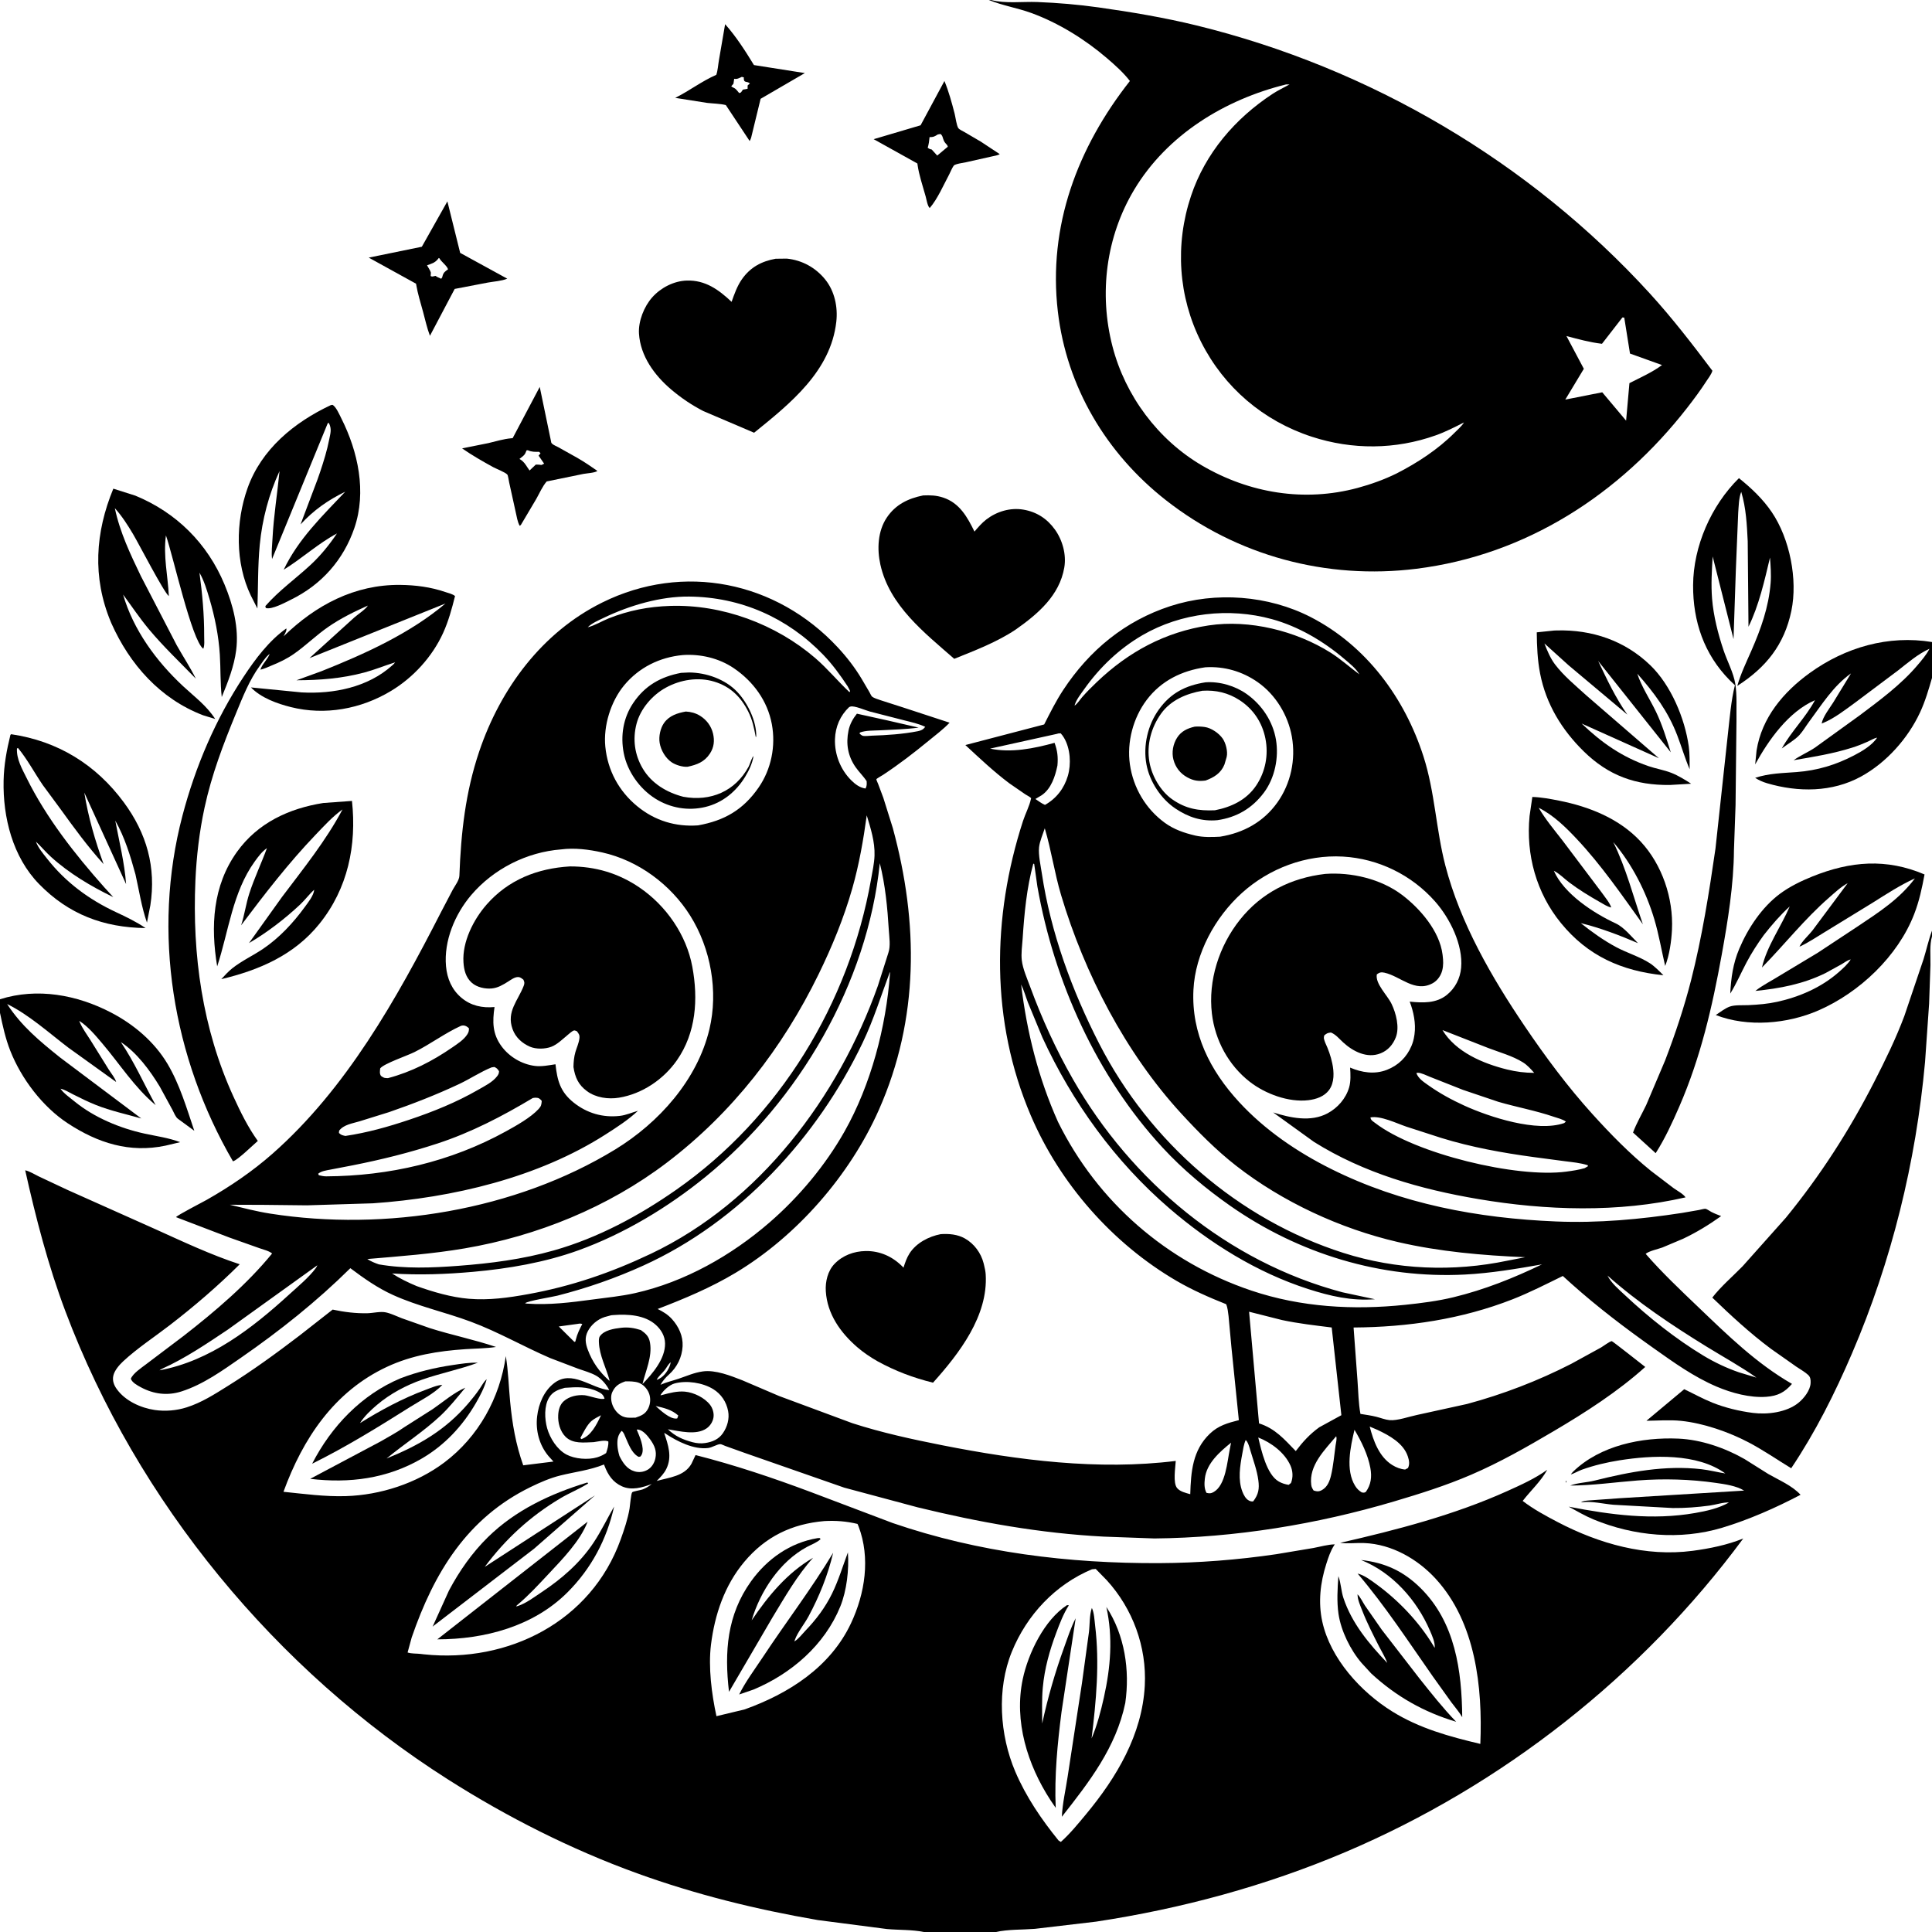 <svg version="1.1" xmlns="http://www.w3.org/2000/svg" style="display: block;" viewBox="0 0 2048 2048" width="1024" height="1024">
<path transform="translate(0,0)" fill="rgb(255,255,255)" d="M 0 0 L 0 2048 L 2048 2048 L 2048 0 L 0 0 z"/>
<path transform="translate(0,0)" fill="rgb(0,0,0)" d="M 1050.64 0 C 1065.69 4.04 1084.02 1.53 1099.6 2.145 C 1121.23 2.998 1143 4.817 1164.43 7.842 C 1199.22 12.753 1234.37 18.64 1268.5 27.006 C 1452.2 72.032 1621.43 171.427 1749.01 311.213 C 1772.59 337.055 1794.19 365.068 1815.21 393.002 C 1814.14 396.857 1810.95 400.796 1808.76 404.19 C 1802.5 413.858 1795.63 423.097 1788.57 432.186 C 1717.19 523.956 1617.83 588.429 1501.37 602.927 C 1406.41 614.748 1311.18 589.352 1235.7 530.049 C 1172.62 480.49 1130.7 410.19 1121.36 330.237 C 1110.77 239.573 1142.18 156.496 1197.73 85.854 C 1190.67 76.728 1182.08 69.134 1173.36 61.636 C 1150.26 41.791 1121.83 24.13 1093.06 13.706 C 1078.39 8.39 1062.57 5.889 1048.25 0 L 1050.64 0 z M 1363.3 89.5 C 1298.34 105.489 1237.2 142.843 1202.3 201.086 C 1172.37 251.06 1164.75 311.217 1179.3 367.289 C 1192.85 419.554 1227.54 466.188 1274.27 493.514 C 1324.45 522.859 1382.75 532.411 1439.15 517.208 C 1453.16 513.431 1467.28 508.354 1480.31 501.958 C 1502.5 490.627 1524.17 476.472 1541.85 458.783 C 1545.21 455.422 1549.44 451.821 1551.88 447.802 C 1542.08 452.793 1532.34 457.787 1521.95 461.485 C 1479.24 476.697 1433.49 476.967 1390.41 462.898 C 1339.19 446.173 1297.59 410.737 1273.32 362.69 C 1248.9 314.368 1245.42 259.029 1262.5 207.781 C 1277.64 162.36 1309.26 125.612 1348.96 99.529 C 1354.71 95.755 1360.97 92.863 1366.95 89.5 L 1363.3 89.5 z M 1719.85 336.5 L 1698.17 364.431 C 1685.26 362.903 1673.01 359.538 1660.49 356.197 L 1678.93 390.948 L 1659.27 423.591 L 1698.45 415.849 L 1723.74 445.927 L 1727.26 406.157 C 1738.71 400.267 1751.51 394.689 1761.79 386.961 L 1727.86 374.785 L 1721.78 336.688 L 1719.85 336.5 z"/>
<path transform="translate(0,0)" fill="rgb(0,0,0)" d="M 796.296 145.724 C 795.92 147.19 795.385 148.18 794.669 149.5 L 769.412 111.38 C 763.184 109.862 755.941 109.784 749.528 109.069 L 715.759 103.738 C 730.71 96.328 743.892 86.037 759.303 79.326 C 760.945 74.579 761.222 68.669 762.114 63.687 L 768.652 25.648 C 780.123 38.422 790.285 54.313 799.222 68.976 L 853.156 77.465 L 806.278 104.741 L 796.296 145.724 z M 786.312 81.5 C 783.525 82.745 781.374 84.194 778.272 83.5 L 777.5 88.726 L 775.145 91.5 C 776.162 92.286 776.856 92.677 778.014 93.188 C 780.232 94.167 782.012 96.855 783.571 98.683 L 785.5 97.948 L 787.5 95.004 L 792.5 94.101 L 792.5 92.082 L 792.562 90.5 L 794.926 88.5 C 791.995 85.584 788.449 88.443 788.449 83.109 L 788.5 82.014 L 786.312 81.5 z"/>
<path transform="translate(0,0)" fill="rgb(0,0,0)" d="M 985.554 220.5 C 983.297 218.776 982.076 211.295 981.267 208.347 C 978.228 197.276 974.162 185.696 972.591 174.346 L 972.463 173.323 L 926.14 147.534 L 975.865 132.809 L 1001.14 85.861 C 1005.68 96.785 1008.98 109.028 1011.95 120.485 C 1012.83 123.907 1014.03 133.308 1015.88 135.821 C 1017.03 137.397 1020.74 139.041 1022.48 140.057 L 1039.76 150.179 L 1059.74 163.371 C 1058.03 164.7 1054.15 165.173 1051.98 165.708 L 1024 171.991 C 1021.77 172.464 1012.31 173.774 1011 175.578 C 1009.11 178.189 1007.67 182.103 1006.13 185 C 1000.19 196.16 993.787 210.993 985.554 220.5 z M 994.18 142.5 C 990.463 144.77 989.667 145.357 985.372 145.374 C 985.025 149.322 984.548 152.815 983.415 156.62 C 985.122 157.903 985.655 158.061 987.658 158.5 L 993.5 164.911 L 1004.74 155.5 C 1004.06 153.568 1003.9 153.578 1002.58 152.191 C 1000.55 150.048 1000.1 148.081 999.216 145.352 C 998.718 143.818 998.198 143.086 997.011 142.011 L 994.18 142.5 z"/>
<path transform="translate(0,0)" fill="rgb(0,0,0)" d="M 455.749 355.965 C 452.636 347.724 450.74 338.967 448.434 330.467 C 445.86 320.984 442.807 311.364 441.183 301.683 L 441.035 300.749 L 390.876 273.084 L 447.164 261.554 L 474.244 213.465 L 487.799 268.066 L 537.706 295.402 C 531.764 297.926 523.561 298.361 517.19 299.528 L 481.988 306.271 L 455.749 355.965 z M 465.107 273.5 L 464.229 274.625 C 460.925 278.721 457.455 279.481 452.673 281.221 C 453.73 283.247 456.256 286.893 456.731 289 C 456.816 289.377 456.411 292.268 456.51 292.5 C 456.784 293.14 457.837 292.923 458.5 293.135 L 461.713 292.436 L 463.244 293.495 L 467.694 295.5 C 469.149 293.422 468.523 294.686 469.188 292.306 C 470.188 288.728 472.062 287.559 474.923 285.5 C 474.056 281.831 467.872 277.715 465.747 273.75 L 465.107 273.5 z"/>
<path transform="translate(0,0)" fill="rgb(0,0,0)" d="M 745.59 435.77 C 733.445 429.544 721.887 421.729 711.488 412.895 C 693.824 397.888 678.87 377.518 677.35 353.7 C 676.508 340.504 682.76 324.861 691.429 315.148 C 700.502 304.981 714.286 297.829 728 297.406 C 747.716 296.798 761.862 307.088 775.523 319.968 C 778.387 311.796 781.483 303.084 786.5 295.959 C 795.438 283.264 807.191 277 822.193 274.277 L 834.057 274.134 C 850.227 275.775 864.559 283.663 874.733 296.238 C 884.759 308.63 888.273 325.456 886.521 341.064 C 880.631 393.531 837.697 427.724 799.392 458.714 L 745.59 435.77 z"/>
<path transform="translate(0,0)" fill="rgb(0,0,0)" d="M 552.117 556.5 L 550.888 557.362 C 548.527 553.168 547.768 547.664 546.697 543 L 539.75 511.463 C 539.426 510.037 538.568 504.034 537.813 503.12 C 535.795 500.681 525.795 496.853 522.529 495.051 C 511.388 488.905 500.284 482.571 489.834 475.301 L 517.673 469.718 C 525.787 467.806 533.851 465.27 542.184 464.566 L 543.428 464.481 L 572.147 410.159 L 584.025 467.407 C 584.255 468.788 584.162 469.2 585.165 470.265 C 586.524 471.711 590.085 473.1 591.87 474.095 L 611.985 485.356 C 619.376 489.59 626.335 494.338 633.305 499.22 C 630.51 501.284 622.128 501.686 618.453 502.366 L 579.52 510.349 C 574.907 515.653 571.967 522.736 568.5 528.844 L 552.117 556.5 z M 558.062 477.5 L 557.765 478.387 C 556.513 481.897 555.355 482.838 552.5 485.011 L 550.648 486.5 L 551.507 487.02 C 555.236 489.383 556.76 491.887 559.114 495.5 L 561.363 498.744 L 567.941 492.5 L 569.278 492.474 C 570.914 492.474 572.39 492.659 574 492.91 L 576.806 491.5 L 570.94 483 L 572.973 480.5 L 571.5 478.956 C 566.849 478.987 563.725 479.165 559.421 477.234 L 558.062 477.5 z"/>
<path transform="translate(0,0)" fill="rgb(0,0,0)" d="M 336.576 508.253 L 339.367 500.234 C 343.141 488.911 346.692 477.588 348.973 465.853 C 350.248 459.292 351.878 454.89 348.678 448.5 L 347.5 448.466 L 288.39 592.573 C 287.525 585.835 288.507 577.892 288.852 571.082 C 290.067 547.129 293.999 523.249 296.321 499.38 C 285.01 523.85 277.941 550.638 275.355 577.5 C 273.209 599.78 273.709 622.621 272.849 645.011 L 265.884 631.302 C 249.243 596.717 249.706 553.26 262.39 517.531 C 277.093 476.117 311.912 447.68 350.558 429.5 L 352.347 429.119 C 356.144 430.879 359.872 439.629 361.846 443.548 C 379.564 478.714 388.79 521.347 375.658 559.713 C 364.083 593.53 340.866 619.709 308.721 635.527 C 302.987 638.349 287.992 646.608 281.734 644.5 L 281.271 642.5 C 295.726 625.941 313.452 613.447 329.446 598.585 C 340.081 588.702 349.091 577.502 357.198 565.494 C 337.457 575.945 319.908 592.157 300.739 603.913 C 316.281 571.366 341.504 547.121 365.948 521.243 C 347.631 530.183 332.401 540.837 318.581 555.918 L 336.576 508.253 z"/>
<path transform="translate(0,0)" fill="rgb(0,0,0)" d="M 1838.07 901.102 C 1837.79 937.88 1831.66 975.904 1825.11 1012 C 1815.01 1067.7 1802.78 1120.82 1780.13 1173 C 1772.82 1189.82 1764.96 1206.93 1755.08 1222.41 L 1731.08 1200.57 C 1734.76 1190.47 1740.53 1180.9 1745.13 1171.17 L 1765.16 1123.96 C 1775.79 1096.14 1785.23 1068.01 1792.6 1039.14 C 1804.3 993.287 1811.69 946.301 1818.48 899.5 L 1831.69 777.653 C 1833.68 760.457 1834.91 743.193 1839.08 726.344 L 1833.5 720.988 C 1806.32 693.475 1794.54 658.495 1794.76 620.337 C 1794.99 578.966 1813.94 535.871 1843.35 506.858 C 1856.49 517.394 1868.68 528.9 1878.18 542.914 C 1897.24 571.07 1905.83 614.295 1898.93 647.5 C 1891.43 683.548 1871.98 707.568 1841.59 727.107 C 1845.28 714.127 1851.04 702.289 1856.43 689.979 C 1866.65 666.661 1874.89 643.614 1876.94 618 C 1877.65 609.087 1876.91 599.955 1876.27 591.057 C 1870.49 615.335 1864.54 641.901 1853.47 664.369 L 1852.65 573.742 C 1851.78 555.931 1850.92 538.605 1845.78 521.38 C 1843.16 527.913 1843.13 536.517 1842.57 543.5 L 1840.1 603.477 L 1837.61 677.465 L 1815.49 589.871 C 1814.61 604.797 1813.67 619.671 1814.87 634.614 C 1816.36 653.002 1821.24 672.092 1827.13 689.567 C 1830.93 700.867 1837.56 713.12 1839.45 724.708 C 1841.46 736.948 1840.52 751.28 1840.74 763.709 L 1839.76 853.496 L 1838.07 901.102 z"/>
<path transform="translate(0,0)" fill="rgb(0,0,0)" d="M 118.034 660.633 L 117.402 659.122 C 97.786 611.964 100.932 564.495 120.136 518.007 L 143.371 525.375 C 186.966 543.298 219.83 575.992 237.969 619.497 C 247.032 641.234 253.421 665.663 250.346 689.355 C 248.131 706.425 241.589 723.064 235.065 738.885 C 233.395 724.119 233.966 708.816 233.031 693.951 C 231.785 674.111 227.747 654.026 222.126 635 C 219.388 625.734 216.311 615.402 211.435 607.065 C 214.433 629.02 216.536 651.901 216.429 674.066 C 216.41 678.001 217.077 684.143 215.5 687.698 C 203.344 679.202 183.428 588.902 175.894 567.558 C 172.907 589.502 177.973 610.244 178.989 631.908 C 173.776 628.061 147.44 576.974 141.181 566.387 C 135.476 556.737 129.263 547.014 121.729 538.691 C 127.138 564.301 138.131 587.385 149.405 610.821 L 187.337 683.977 C 193.982 695.842 201.529 707.23 207.586 719.403 C 190.881 702.188 173.295 685.533 157.907 667.107 C 148.031 655.282 139.627 642.628 130.481 630.28 C 141.34 667.823 165.834 701.104 194.212 727.5 C 206.666 739.085 218.643 747.636 228.14 762.156 L 215.228 758.194 C 169.792 740.832 137.426 704.202 118.034 660.633 z"/>
<path transform="translate(0,0)" fill="rgb(0,0,0)" d="M 1076.69 667.351 C 1057.41 680.359 1033.12 689.744 1011.52 698.377 C 979.784 670.551 942.928 642.074 933.235 598.5 C 929.582 582.078 930.413 563.041 940.025 548.688 C 949.307 534.827 962.709 528.378 978.553 525.174 C 986.025 524.871 992.428 525.035 999.661 527.404 C 1017.19 533.144 1025.41 548.051 1032.98 563.5 C 1036.9 558.889 1040.79 554.313 1045.62 550.612 C 1056.66 542.163 1070.96 537.903 1084.72 540.213 C 1098.8 542.577 1109.91 549.741 1118.2 561.261 C 1126.27 572.469 1130.55 587.785 1128.2 601.56 C 1123.14 631.327 1100.11 650.9 1076.69 667.351 z"/>
<path transform="translate(0,0)" fill="rgb(0,0,0)" d="M 699.131 1468.91 L 700.123 1467.92 C 706.499 1465.11 712.922 1463.69 719.472 1461.48 C 728.164 1458.56 735.748 1455.06 744.977 1453.76 C 758.431 1451.88 774.443 1458.34 786.835 1463.14 L 825.918 1479.85 L 903.53 1508.64 C 934.619 1518.68 966.98 1525.74 999 1532.06 C 1079.67 1547.97 1164.38 1558.84 1246.35 1548.64 C 1245.96 1555.71 1243.18 1572.06 1247.84 1577.48 C 1251.17 1581.35 1256.98 1582.53 1261.72 1583.91 C 1262.44 1560.1 1264.17 1537.35 1282.44 1519.83 C 1291.48 1511.16 1301.3 1508.45 1313.23 1505.41 L 1305.35 1428 L 1302.31 1395 C 1301.75 1391 1301.42 1386.18 1299.73 1382.49 C 1281.76 1375.32 1263.93 1367.54 1247.19 1357.77 C 1179.2 1318.14 1123.49 1254.64 1092.6 1182.26 C 1050.07 1082.6 1051.28 972.579 1084.39 870.368 C 1086.87 862.705 1091.24 854.593 1092.86 846.822 C 1092.91 846.562 1093.13 846.251 1092.98 846.034 C 1092.19 844.925 1088.16 842.877 1086.87 842.024 L 1069.79 830.242 C 1053.45 817.971 1038.31 803.658 1023.33 789.783 L 1106.88 767.944 C 1113.18 755.527 1119.39 743.055 1127.06 731.404 C 1154.75 689.294 1192.53 658.139 1240.67 642.487 C 1288.7 626.871 1344.5 631.06 1389.4 654.134 C 1448.24 684.371 1489.04 739.702 1508.99 802 C 1521.1 839.8 1522.2 879.226 1532.1 917.392 C 1547.98 978.614 1581.23 1036.04 1616.43 1088.05 C 1638.22 1120.24 1661.8 1151.98 1687.89 1180.82 C 1707.22 1202.19 1727.55 1222.99 1749.99 1241.13 L 1774.17 1259.54 C 1777.67 1262.05 1784.51 1265.72 1786.75 1269.25 C 1715.51 1285.68 1638.5 1283.2 1566.77 1271.01 C 1505.66 1260.64 1445.92 1243.62 1392.93 1210.5 L 1349.61 1179.24 C 1367.82 1184.95 1389.37 1189.73 1407.25 1180.18 C 1418.01 1174.43 1426.66 1164.52 1430.11 1152.75 C 1432 1146.31 1431.66 1138.36 1431.15 1131.7 C 1443.6 1136.96 1457.02 1139.15 1470.07 1134.11 C 1482.29 1129.39 1491.23 1120.61 1496.26 1108.63 C 1497.74 1105.1 1498.63 1101.77 1499.19 1098 L 1499.44 1096.38 C 1501.02 1084.89 1498.45 1072.48 1494.34 1061.75 C 1507.93 1063.18 1522.53 1063.77 1533.83 1054.55 C 1542.64 1047.37 1547.84 1037.22 1548.86 1025.88 C 1551.04 1001.57 1536.97 973.401 1521.23 955.578 C 1496.4 927.443 1461.1 910.162 1423.62 908.018 C 1384.49 905.779 1345.4 920.444 1316.43 946.63 C 1288.08 972.256 1266.98 1010.68 1265.09 1049.32 C 1262.81 1095.6 1282.73 1134.79 1313.5 1168.21 C 1340.8 1197.87 1375.12 1221.21 1411.03 1239.13 C 1485.6 1276.35 1566.63 1291.36 1649.36 1294.8 C 1694.05 1296.67 1738.76 1292.55 1782.89 1285.78 L 1800.97 1282.65 C 1802.53 1282.37 1806.61 1281.15 1808 1281.38 C 1809.37 1281.61 1812.67 1283.95 1814.08 1284.68 C 1817.44 1286.43 1820.95 1287.77 1824.5 1289.1 C 1811.67 1298.27 1798.44 1306.37 1784.18 1313.12 L 1762.24 1322.38 C 1757.51 1324.11 1747.99 1326.11 1744.47 1329.13 C 1761.8 1349.03 1781.09 1367.26 1800.14 1385.48 C 1831.42 1415.39 1861.75 1445.2 1899.58 1466.98 C 1891.82 1475.98 1884.45 1479.76 1872.41 1480.66 C 1855.18 1481.94 1835.55 1476.63 1819.8 1469.91 C 1795.36 1459.49 1774.17 1444.21 1752.64 1428.96 C 1722.61 1407.7 1693.57 1385.64 1666.1 1361.13 L 1656.65 1352.59 C 1639.1 1361.18 1621.49 1370.22 1603.28 1377.35 C 1549.46 1398.41 1492.41 1406.83 1434.85 1407.21 L 1439 1463.5 C 1439.89 1475.16 1439.98 1487.31 1442.12 1498.8 C 1447.71 1499.68 1453.42 1500.47 1458.93 1501.84 C 1463.37 1502.94 1468.47 1504.99 1472.99 1505.4 C 1481.23 1506.16 1493.57 1501.66 1502 1499.93 L 1555.19 1488.26 C 1593.27 1478.01 1630.49 1463.71 1665.57 1445.73 L 1697.29 1428.33 C 1699.88 1426.81 1706.15 1421.99 1708.53 1421.65 C 1709.21 1421.55 1740.87 1446.59 1744.03 1449.02 C 1714.96 1475.19 1680.62 1497.26 1647 1517.07 C 1618.32 1533.97 1590.14 1550.09 1559.47 1563.28 C 1532.84 1574.75 1505.32 1583.41 1477.56 1591.64 C 1395.79 1615.86 1309.03 1630.03 1223.64 1630.83 L 1169.86 1628.88 C 1102.65 1625.34 1038.04 1613.75 972.774 1597.84 L 894.994 1576.99 L 789.525 1540.19 L 768.867 1532.79 C 767.581 1532.33 764.576 1530.78 763.478 1530.84 C 759.88 1531.04 754.854 1534.45 750.616 1534.96 C 735.486 1536.78 718.227 1528.11 705.859 1519.99 C 704.635 1519.18 705.177 1519.43 704.08 1519.08 L 703.218 1518.19 L 704.08 1519.08 C 708.288 1531.73 712.656 1544.07 706.398 1556.96 C 703.884 1562.13 700.122 1565.9 696.088 1569.88 L 694.068 1571.07 L 692.931 1571.93 L 690.878 1573.13 C 680.947 1576.86 669.617 1580.17 659.377 1575.6 C 649.625 1571.25 644.471 1563.45 640.808 1553.81 L 640.299 1552.43 C 624.781 1558.58 609.946 1560.14 594.007 1564.07 C 583.251 1566.72 572.265 1571.51 562.322 1576.37 C 495.101 1609.23 460.043 1667.15 436.426 1735.75 L 432.064 1751.71 C 436.219 1753.12 441.504 1752.7 445.907 1753.23 L 449.573 1753.67 C 539.032 1763.07 626.644 1718.86 657.924 1631.93 C 661.732 1621.35 665.479 1610.26 667.359 1599.15 C 667.863 1596.17 668.847 1583.35 670.145 1581.89 C 671.062 1580.86 679 1579.66 681 1578.92 C 684.729 1577.55 687.798 1575.6 690.878 1573.13 L 692.931 1571.93 L 694.068 1571.07 L 696.088 1569.88 C 709.226 1566.17 725.481 1564.99 732.975 1551.64 L 737.321 1542.43 C 779.047 1553.02 819.516 1566.66 859.814 1581.75 L 946.377 1614.51 C 1037.43 1645.74 1133.09 1657.44 1229.01 1656.98 C 1270.17 1656.79 1312.16 1653.52 1352.86 1647.52 L 1392.23 1640.94 C 1399.5 1639.58 1407.59 1637.2 1414.93 1637.08 L 1414.25 1638.1 C 1410.33 1644.16 1408.14 1650.91 1405.95 1657.75 C 1399.58 1677.63 1397.17 1698.41 1401.69 1719.03 C 1410.26 1758.15 1442.45 1793.45 1475.61 1814.1 C 1504.6 1832.16 1536.29 1840.82 1569.21 1848.61 C 1571.69 1788.54 1564.29 1719.94 1522.03 1673.71 C 1502.71 1652.59 1475.32 1636.9 1446.32 1635.7 C 1437.83 1635.35 1428.93 1636.56 1420.58 1635.49 C 1480.49 1621.79 1541.41 1605.99 1597.59 1580.68 C 1612.3 1574.05 1627 1567.46 1640.15 1558.04 C 1633.28 1570.4 1622.69 1579.96 1614.1 1591.06 C 1625.47 1599.79 1638.62 1606.89 1651.31 1613.52 C 1695.03 1636.37 1744.58 1650.48 1794.23 1643.94 C 1812.22 1641.57 1831.06 1637.7 1847.93 1630.87 C 1740.51 1776.33 1592.31 1892.84 1425.85 1963.42 C 1341.45 1999.21 1252.55 2023.26 1162 2037 L 1096.93 2044.66 C 1083.68 2045.7 1068.6 2045.1 1055.7 2048 L 979.293 2048 C 966.989 2045.4 952.877 2046.01 940.238 2044.87 L 867 2035.36 C 801.784 2024.14 737.486 2008.3 675.214 1985.73 C 605.302 1960.39 537.806 1926.26 475.063 1886.4 C 292.52 1770.43 145.503 1592.5 69.238 1389.78 C 50.967 1341.22 38.011 1291.12 26.709 1240.55 C 31.434 1241.58 36.718 1244.94 41.118 1247.06 L 71.6 1261.38 L 164.759 1303.01 C 194.147 1316.28 223.446 1330.13 254.126 1340.18 C 230.753 1363.44 206.055 1384.62 179.953 1404.75 C 163.801 1417.21 145.334 1429.28 130.462 1443.15 C 126.331 1447 121.242 1452.88 120.076 1458.5 C 118.994 1463.71 120.81 1468.36 123.82 1472.54 C 132.798 1485.03 149.201 1492.47 164.066 1494.65 C 175.167 1496.28 187.242 1495.26 197.889 1491.85 C 213.761 1486.78 227.146 1478.13 241.175 1469.39 C 267.512 1452.98 292.944 1434.51 317.597 1415.67 L 352.63 1388.22 C 365.061 1390.84 376.739 1392.35 389.5 1392.08 C 395.523 1391.95 403.226 1389.92 409.028 1391.18 C 414.626 1392.39 420.532 1395.34 425.941 1397.4 L 455.612 1407.86 C 478.776 1415.23 502.847 1420.04 525.807 1427.84 C 515.236 1429.45 504.119 1429.45 493.427 1430.17 C 464.419 1432.12 436.634 1436.54 410.074 1448.95 C 354.176 1475.08 321.042 1524.98 300.496 1581.36 C 322.489 1583.6 344.331 1586.63 366.5 1585.96 C 403.21 1584.85 441.638 1572.4 471.104 1550.21 C 507.194 1523.02 529.902 1482.02 536.182 1437.53 C 538.832 1453.37 539.205 1469.67 540.741 1485.66 C 543.001 1509.19 546.687 1531 554.649 1553.3 L 586.687 1549.32 L 581.241 1543.28 C 571.583 1531.59 567.62 1516.34 569.385 1501.38 C 570.939 1488.2 576.571 1474.56 587.258 1466.28 C 606.329 1451.49 626.527 1471.68 645.814 1473.6 C 643.154 1467.95 637.317 1461.24 631.854 1458.22 C 626.072 1455.03 619.216 1453.12 613 1450.95 L 583.206 1439.61 C 554.771 1427.35 527.997 1411.8 498.894 1400.99 C 471.72 1390.88 443.258 1384.79 416.75 1372.8 C 400.153 1365.3 385.888 1355.18 371.375 1344.33 C 335.688 1379.63 296.768 1410.6 255.539 1439.18 C 235.918 1452.78 215.359 1467.62 192.42 1474.96 C 177.591 1479.7 163.046 1477.93 149.337 1470.57 C 145.72 1468.63 139.922 1465.49 138.701 1461.5 C 141.048 1455.79 149.7 1450.1 154.618 1446.35 L 194.748 1416.03 C 227.915 1390.22 261.842 1361.4 288.444 1328.76 C 285.253 1325.98 279.07 1324.6 275 1323.13 L 243.166 1311.84 L 186.603 1290.23 C 187.569 1288.32 215.149 1274.14 218.952 1271.98 C 243.69 1257.97 267.541 1241.77 288.901 1222.94 C 367.14 1153.99 420.272 1059.12 467.223 967.429 L 480.027 942.981 C 482.367 938.792 486.799 933.087 486.975 928.314 C 488.649 882.85 493.359 839.88 508.017 796.5 C 530.509 729.932 574.462 670.354 638.408 638.69 C 724.559 596.031 823.025 616.235 888.087 686.266 C 897.661 696.572 906.282 707.706 913.488 719.798 L 921.65 733.714 C 922.239 734.717 923.551 737.716 924.393 738.395 C 926.639 740.205 930.826 741.33 933.568 742.3 L 956.316 749.606 L 1006.61 766.079 C 999.8 773.227 991.656 779.276 984.026 785.544 C 968.465 798.325 953.121 810.113 936.304 821.246 C 934.523 822.424 929.028 825.4 928.968 826.089 C 928.914 826.702 930.544 830.188 930.845 830.976 L 936.372 845.734 L 946.414 877.745 C 973.734 978.075 974.373 1080.11 931.65 1176.47 C 900.91 1245.8 844.798 1310.25 779.654 1349.29 C 753.453 1364.99 725.561 1376.67 697.119 1387.58 C 702.826 1390.35 708.033 1393.55 712.325 1398.3 C 719.492 1406.24 724.156 1416.28 723.587 1427.11 C 722.98 1438.66 717.716 1449.42 708.999 1457.17 C 705.334 1460.43 702.624 1463.7 700.123 1467.92 L 699.131 1468.91 z M 621 666 L 623 664.925 C 630.341 663.195 638.105 658.352 645.262 655.5 C 666.396 647.077 687.573 643.036 710.289 642.288 C 765.481 640.47 822.353 661.591 864.134 697.522 C 877.25 708.8 887.99 722.011 900.5 733.749 L 901.163 732.5 L 898.588 727.572 C 890.867 715.831 882.391 704.177 872.619 694.047 C 834.678 654.723 785.083 632.903 730.5 632.384 C 700.183 632.095 667.41 641.766 640.145 654.858 C 634.45 657.593 627.516 660.467 623 664.925 L 621 666 L 620.005 666.772 L 621 666 z M 1440.99 714.838 L 1441.92 715.834 L 1440.99 714.838 C 1437.43 708.584 1430.58 703.208 1425.15 698.591 C 1403 679.751 1376.46 664.055 1348.28 656.313 C 1302.77 643.81 1252.15 649.494 1211.1 673.291 C 1186.51 687.548 1165.71 707.4 1149.33 730.534 C 1145.88 735.416 1141.3 741.128 1139.41 746.813 L 1139.12 747.958 L 1138.01 749.929 L 1139.12 747.958 C 1142.17 745.968 1144.73 741.749 1147.15 738.969 C 1151.98 733.41 1157.31 728.165 1162.63 723.074 C 1196.23 690.951 1235.15 669.91 1281.3 662.959 C 1324.41 656.467 1373.65 668.715 1410.29 691.723 C 1421.24 698.596 1430.64 707.183 1440.99 714.838 z M 1703 1351.02 L 1704.04 1352.15 C 1707.9 1360.09 1716.35 1367.12 1722.77 1373.15 C 1747.69 1396.52 1776.45 1419.38 1805.71 1437.05 C 1817.42 1444.11 1830.36 1450.26 1843.28 1454.69 L 1861.91 1460.33 C 1844.91 1448.29 1826.49 1438.25 1808.78 1427.32 C 1772.44 1404.9 1735.93 1380.62 1704.04 1352.15 L 1703 1351.02 L 1702.23 1350.01 L 1703 1351.02 z M 711 1444 L 712 1442 L 712.764 1441.01 L 712 1442 L 711 1444 C 708.122 1446.36 706.79 1449.66 704.51 1452.5 C 701.712 1455.99 698.179 1458.67 696.071 1462.67 C 697.901 1462.18 699.471 1461.28 701 1460.17 C 705.752 1456.74 710.098 1449.86 711 1444 z M 699.111 1479.81 L 700.072 1479 C 701.284 1478.97 700.711 1479.05 702.033 1478.7 C 709.755 1476.62 717.946 1474.46 726 1475.19 C 735.559 1476.05 746.942 1481.66 752.732 1489.22 C 755.517 1492.85 757.091 1498.26 756.286 1502.79 C 755.485 1507.29 752.759 1511.54 749.006 1514.14 C 737.953 1521.8 720.286 1517.03 707.984 1515.11 C 716.145 1522.74 723.707 1525.99 734.258 1528.84 C 738.556 1529.95 743.112 1530.36 747.509 1529.68 C 755.139 1528.51 761.802 1525.78 766.299 1519.25 C 770.991 1512.44 773.417 1503.9 771.819 1495.66 C 769.933 1485.93 764.449 1477.7 755.983 1472.5 C 744.782 1465.63 727.82 1463.07 715.036 1466.54 C 709.473 1468.04 702.99 1474.12 700.072 1479 L 699.111 1479.81 z M 617.532 667.5 L 619.49 667.5 L 617.532 667.5 z M 723.679 694.398 C 699.342 696.668 677.344 707.508 661.614 726.474 C 647.429 743.578 639.495 769.383 641.653 791.433 C 644.124 816.675 655.968 838.622 675.598 854.732 C 694.114 869.927 716.208 876.664 739.972 874.928 C 767.913 869.921 787.918 858.36 804.232 834.698 C 817.572 815.348 822.488 790.771 818.177 767.615 C 813.58 742.923 798.439 722.245 777.792 708.264 C 762.092 697.632 742.473 693.078 723.679 694.398 z M 1277.7 707.354 C 1252.88 710.884 1230.91 721.574 1215.53 741.956 C 1201.2 760.958 1194.36 786.658 1197.74 810.285 C 1201.26 834.946 1214.41 857.378 1234.65 872.134 C 1244.42 879.258 1255.26 882.956 1266.92 885.701 C 1275.36 887.689 1284.73 887.398 1293.36 886.929 C 1318.12 882.897 1339.4 871.303 1354.12 850.572 C 1368.35 830.515 1373.68 805.162 1369.45 781.011 C 1365.46 758.218 1352.24 736.418 1333.2 723.097 C 1316.85 711.658 1297.64 706.106 1277.7 707.354 z M 900.167 749.5 C 890.671 758.509 885.539 770.37 885.104 783.5 C 884.572 799.574 890.873 815.72 902.252 827.052 C 906.52 831.302 911.359 835.009 917.5 835.867 C 918.989 833.093 918.832 831.113 918.685 828.09 C 915.185 822.68 910.498 818.321 906.853 813.056 C 898.739 801.337 896.586 788.426 899.444 774.461 C 900.817 767.751 904.095 761.827 908.36 756.53 L 941.234 763.785 L 973.798 771.288 C 960.095 773.155 946.46 773.434 932.677 774.167 C 925.92 774.527 917.843 774.129 911.5 776.51 L 911.235 777.77 C 912.323 778.496 913.251 779.558 914.5 779.948 C 916.586 780.6 921.794 779.92 924.098 779.848 C 939.989 779.353 957.258 778.195 972.844 775.12 C 976.362 774.426 978.55 773.455 980.797 770.5 C 973.881 767.103 965.597 765.42 958.158 763.498 L 921.949 754.216 C 917.335 752.966 905.605 747.729 901.459 749.015 L 900.167 749.5 z M 1121.8 777.5 L 1120.5 777.899 L 1049.54 793.562 C 1071.91 798.34 1096.27 793.364 1117.88 787.431 C 1120.96 795.893 1121.72 802.526 1120.92 811.477 C 1118.57 822.854 1114.39 836.088 1104.23 842.978 L 1097.57 846.96 C 1100.83 849.163 1104.1 851.688 1107.73 853.228 C 1119.74 846.48 1128.07 835.745 1131.95 822.5 C 1135.64 809.91 1134.66 793.459 1127.88 782.08 C 1126.85 780.355 1125.75 778.813 1124.37 777.346 L 1121.8 777.5 z M 918.786 864.317 C 915.223 890.337 910.708 916.35 903.5 941.642 C 894.533 973.105 882.096 1003.34 867.76 1032.71 C 829.582 1110.91 776.24 1179.77 706.771 1232.53 C 644.565 1279.78 569.444 1310.21 492.738 1323.31 C 458.439 1329.17 423.976 1331.68 389.359 1334.62 C 392.962 1337.07 397.454 1338.85 401.575 1340.28 C 429.03 1345.09 458.178 1343.92 485.885 1341.83 C 520.098 1339.25 553.957 1334.89 587.08 1325.5 C 633.801 1312.25 677.232 1288.9 716.879 1261.18 C 826.247 1184.7 900.192 1063.38 923.329 932.322 C 924.775 924.133 926.763 915.215 927.033 906.924 C 927.512 892.223 922.983 878.231 918.786 864.317 z M 1107.5 878.037 C 1105.53 884.179 1102.11 891.835 1101.44 898.184 C 1100.59 906.311 1103.16 917.661 1104.39 925.856 C 1113.81 988.748 1136.44 1050.34 1165.4 1106.74 C 1218.73 1210.59 1312.66 1292.65 1424.1 1328.15 C 1480.4 1346.09 1540.51 1348.43 1598.22 1336.31 L 1616.81 1332.71 C 1571.57 1330.79 1525.91 1326.85 1481.69 1316.58 C 1420.86 1302.46 1359.56 1274.17 1310.23 1235.65 C 1289.28 1219.29 1270.11 1199.91 1252.18 1180.38 C 1193.19 1116.12 1149.7 1032.21 1124.82 948.892 C 1117.84 925.52 1114.43 901.232 1107.5 878.037 z M 594.768 900.409 C 558.416 903.228 523.166 921.022 499.509 948.797 C 482.282 969.024 470.355 997.418 472.792 1024.31 C 473.979 1037.42 478.967 1049.17 489.217 1057.75 C 499.309 1066.2 511.321 1068.68 524.219 1067.5 C 521.939 1083.04 521.904 1095.97 531.727 1109.22 C 539.969 1120.35 553.223 1128.19 567 1129.92 C 574.181 1130.82 581.737 1129.23 588.835 1128.17 C 590.768 1145.45 593.888 1157.44 608.126 1168.79 C 622.271 1180.06 639.051 1184.95 657.118 1182.87 C 663.712 1182.12 669.911 1179.28 676.272 1177.5 C 665.769 1187.3 654.152 1194.74 642.117 1202.45 C 570.374 1248.43 479.561 1269.73 395.312 1275.56 L 325.379 1277.71 L 278.735 1277.2 L 243.63 1277.08 C 257.888 1280.53 272.01 1284.21 286.527 1286.49 C 408.538 1305.6 546.142 1283.19 652.068 1218.53 C 698.338 1190.28 739.213 1144.8 752.016 1091 C 761.588 1050.78 753.496 1005.43 731.626 970.594 C 710.886 937.558 676.549 912.108 638.298 903.606 C 624.319 900.5 609.065 898.522 594.768 900.409 z M 1095.34 915.5 C 1088.33 941.106 1085.76 968.656 1084.04 995.061 C 1083.56 1002.3 1082.28 1010.82 1083.15 1017.97 C 1084.26 1027.19 1088.78 1037.26 1091.98 1045.95 C 1104.5 1079.99 1119.43 1112.71 1137.46 1144.19 C 1199.46 1252.44 1301.6 1337.71 1423.05 1369.88 L 1457.49 1377.25 C 1432.45 1379.12 1410.35 1374.03 1386.67 1366.42 C 1332.34 1348.93 1282.46 1317.82 1239.39 1280.73 C 1181.96 1231.28 1136.67 1168.52 1104.99 1099.78 L 1089.67 1062.7 C 1087.23 1056.32 1085.41 1049.74 1082.43 1043.58 C 1088.47 1094.02 1100.73 1142.84 1121.55 1189.28 C 1163.49 1274.11 1236.78 1337.89 1326.56 1368.09 C 1379.18 1385.79 1434.62 1388.87 1489.5 1383.16 C 1506.63 1381.37 1524.11 1379.17 1540.86 1375.1 C 1573.74 1367.09 1604.22 1354.91 1634.6 1340.28 C 1607.65 1345.03 1580.34 1349.64 1552.99 1351.06 C 1464.01 1355.69 1376.93 1329.16 1304.09 1278.2 C 1278.33 1260.17 1253.84 1239.72 1232.46 1216.6 C 1162.56 1141.03 1117.42 1040.51 1099.68 939.763 L 1096.29 915.851 L 1095.34 915.5 z M 932.624 915.02 C 919.706 1042.36 846.815 1166.91 748.229 1247.21 C 708.283 1279.75 661.612 1307.91 613.027 1325.44 C 577.619 1338.22 538.916 1344.86 501.526 1348.19 C 472.759 1350.75 444.461 1351.83 415.592 1349.93 C 423.899 1355.33 432.62 1359.52 441.749 1363.33 C 459.242 1369.55 478.379 1375.19 496.954 1376.75 C 518.282 1378.54 539.022 1375.64 559.957 1371.83 C 605.908 1363.48 647.914 1349.05 690.052 1329 C 805.178 1274.24 888.712 1163.03 930.615 1044.94 L 941.667 1010.14 C 944.22 1002.56 942.658 993.817 942.179 985.927 C 940.736 962.188 938.465 938.138 932.624 915.02 z M 943.268 1030.5 C 933.826 1055.71 926.147 1080.83 914.478 1105.25 C 866.471 1205.71 784.18 1295.09 682.079 1341.5 C 652.487 1354.95 622.389 1365.39 590.874 1373.45 C 585.08 1374.93 559.392 1378.91 556.558 1381.53 L 558.5 1381.88 C 582.222 1383.54 604.724 1380.7 628.205 1377.53 C 643.216 1375.51 658.319 1374.08 673.118 1370.77 C 725.737 1358.99 775.343 1330.9 815.854 1295.76 C 847.086 1268.66 874.905 1235.39 895.272 1199.34 C 923.263 1149.79 939.289 1088.58 943.444 1031.89 C 943.522 1030.83 943.627 1031.26 943.268 1030.5 z M 488.476 1087.5 C 471.53 1095.22 456.133 1106.9 439.312 1115.27 C 431.646 1119.09 407.098 1127.42 403.032 1132.5 C 402.75 1135.42 402.172 1137.89 403.84 1140.5 C 407.082 1142.82 407.467 1142.77 411.24 1142.88 C 435.918 1136.38 458.393 1124.84 479.358 1110.37 C 484.916 1106.54 491.832 1102.14 495.463 1096.3 C 496.755 1094.22 497.233 1092.46 497.07 1090 C 495.249 1088.33 493.617 1087.1 491.015 1087.01 C 490.088 1086.98 489.336 1087.25 488.476 1087.5 z M 1529.09 1091.94 C 1543.22 1115.29 1571.99 1127.4 1597.62 1133.72 C 1607.37 1136.12 1616.26 1137.21 1626.32 1137.29 C 1622.63 1133.13 1619.13 1129.12 1614.37 1126.14 C 1603.44 1119.3 1589.68 1115.57 1577.65 1110.96 L 1529.09 1091.94 z M 520.995 1131.5 C 509.132 1136.35 498.294 1143.68 486.67 1149.14 C 462.568 1160.46 437.529 1170.23 412.359 1178.92 L 380.986 1188.68 C 373.539 1190.93 364.478 1192.07 359.5 1198.55 L 359.29 1200.98 C 361.791 1203.35 362.823 1203.38 366.094 1204.15 C 389.525 1200.66 411.455 1194.47 433.868 1186.95 C 459.036 1178.51 483.835 1168.51 506.877 1155.22 C 513.691 1151.28 522.101 1147.24 526.959 1140.87 C 528.328 1139.07 528.961 1137.81 528.988 1135.5 C 527.175 1132.91 526.846 1132.33 524.008 1131.03 L 520.995 1131.5 z M 1501.39 1137.5 C 1503.54 1143.28 1508.81 1146.68 1513.66 1150.13 C 1525.75 1158.73 1538.51 1165.73 1552 1171.88 C 1578.84 1184.13 1629.07 1200.56 1658.1 1190.5 L 1659.91 1188.97 C 1656.53 1186.39 1651.02 1185.17 1647 1183.8 C 1627.85 1177.24 1607.7 1173.62 1588.27 1167.96 L 1550.85 1155.32 L 1515.75 1141.46 C 1512.26 1140.11 1506.5 1137.07 1502.72 1137.19 L 1501.39 1137.5 z M 564.737 1163.97 C 532.497 1183.26 499.533 1200.43 463.706 1212.18 C 434.039 1221.9 404.62 1229.19 374.014 1235.26 L 350.058 1239.87 C 345.71 1240.74 340.728 1241.29 337.264 1244.22 L 338.005 1245.8 C 340.62 1246.39 343.058 1246.99 345.761 1246.98 C 412.358 1246.64 477.766 1231.56 536.269 1199.31 C 547.059 1193.36 562.676 1184.65 571.021 1175.5 C 573.792 1172.46 573.947 1170.86 574.276 1167 C 572.348 1164.72 571.165 1163.67 568 1163.61 C 566.674 1163.59 565.977 1163.76 564.737 1163.97 z M 1452.73 1184.5 C 1453.14 1187.6 1455.17 1188.46 1457.6 1190.33 C 1500.28 1223.17 1607.98 1248.99 1660.28 1241.97 C 1666.8 1241.1 1673.49 1240.14 1679.81 1238.28 L 1683.37 1236.2 L 1683 1235.18 C 1675.23 1232.66 1667.06 1232.01 1659 1230.95 L 1625.62 1226.53 C 1592.8 1222.07 1559.62 1216.1 1527.96 1206.31 L 1490.89 1194.33 C 1480.47 1190.82 1463.6 1182.48 1452.73 1184.5 z M 336.418 1341.24 L 241.61 1409.38 C 219.815 1423.97 195.914 1440.14 171.943 1450.87 C 170.888 1451.34 170.016 1451.9 169.098 1452.6 C 222.734 1442.7 267.432 1407.95 306.779 1372 C 315.878 1363.68 327.423 1354.19 334.74 1344.28 C 335.453 1343.31 335.922 1342.33 336.418 1341.24 z M 1324.09 1390.49 L 1334.62 1508.85 C 1351.84 1514.3 1361.35 1525.66 1373.57 1538.21 C 1381.05 1528.33 1388.39 1520.27 1398.45 1513 L 1421.91 1500.16 L 1411.66 1407.19 C 1394.01 1404.99 1376.44 1403.02 1359.02 1399.31 L 1324.09 1390.49 z M 647.906 1394.22 L 640.865 1396.14 C 633.424 1398.54 626.463 1404.43 622.969 1411.44 C 619.689 1418.01 620.596 1424.08 623.082 1430.74 C 627.998 1443.9 635.364 1454.27 645.834 1463.57 L 646.157 1463.23 C 642.493 1449.8 635.381 1436.88 634.859 1422.79 C 634.789 1420.9 634.739 1418.23 635.859 1416.58 C 640.314 1410 650.853 1408.41 658.234 1407.53 C 665.794 1406.63 672.115 1407.63 679.362 1409.94 C 684.844 1413.87 687.939 1416.66 689.063 1423.5 C 691.513 1438.4 684.399 1452.96 681.058 1467.19 C 691.706 1456.11 705.298 1440.42 704.986 1423.97 C 704.84 1416.26 700.866 1409.54 695.267 1404.48 C 683.469 1393.81 665.373 1392.89 650.301 1394.02 L 647.906 1394.22 z M 612.371 1403.37 L 592.344 1406.12 L 603.682 1417.36 L 608.906 1422.5 L 609.932 1422 L 610.322 1420.36 C 611.857 1414.01 614.275 1409.25 617.249 1403.5 C 615.344 1402.92 614.317 1402.98 612.371 1403.37 z M 662.926 1464.28 C 656.28 1466.65 652.311 1468.9 649.134 1475.5 C 647.111 1479.71 647.666 1485.16 649.284 1489.41 C 651.136 1494.28 655.028 1499.15 659.829 1501.33 C 664.048 1503.26 668.207 1502.87 672.683 1502.77 L 673.688 1502.78 C 679.802 1500.68 684.113 1499.02 687.12 1493 C 689.55 1488.14 689.935 1482.08 687.971 1476.97 C 686.072 1472.03 681.712 1467.29 676.623 1465.61 C 672.651 1464.29 667.114 1464.2 662.926 1464.28 z M 598.702 1471.15 C 591.872 1472.99 585.942 1475.08 582.056 1481.5 C 576.66 1490.42 577.276 1504.18 579.986 1513.94 C 582.939 1524.57 590.586 1536.64 600.5 1541.89 C 609.287 1546.55 623.358 1547.75 633 1544.83 C 636.337 1543.82 639.62 1542.26 642.516 1540.32 C 643.876 1536.07 645.149 1532.54 644.853 1528 C 641.064 1526.11 633.571 1528.22 629.24 1528.74 C 619.183 1529.05 607.326 1530.81 599.5 1523.03 C 593.68 1517.23 591.297 1508.1 591.708 1500.08 C 591.983 1494.71 593.426 1489.03 597.597 1485.34 C 603.499 1480.11 612.008 1478.34 619.698 1479.01 C 624.064 1479.39 638.029 1484.56 640.863 1482.5 C 639.427 1478.5 637.822 1477.15 633.926 1475.23 C 622.371 1469.54 611.162 1470.28 598.702 1471.15 z M 694.987 1490.42 C 699.996 1494.88 709.902 1504.33 717.029 1503.72 L 717.952 1503.5 L 718.989 1500.5 C 712.131 1494.36 703.745 1492.34 694.987 1490.42 z M 637.072 1500.21 C 633.675 1502.05 629.631 1503.96 626.747 1506.54 C 622.167 1510.63 618.146 1518.95 615.201 1524.41 L 616.364 1525.5 C 626.483 1521.94 632.133 1510.66 636.459 1501.6 L 637.072 1500.21 z M 1451.94 1512.21 C 1455.8 1527.27 1461.95 1544.4 1475.93 1553.03 C 1480.14 1555.63 1484.57 1557.35 1489.5 1557.77 L 1492.5 1556.17 C 1494.51 1552.23 1493.76 1548.1 1492.38 1543.91 C 1487.77 1529.85 1472.7 1521.64 1460.19 1515.74 L 1451.94 1512.21 z M 674.971 1515.5 C 677.713 1522.05 683.494 1534.67 680.395 1541.66 C 679.972 1542.62 679.589 1543.03 678.95 1543.93 C 676.819 1544.38 677.341 1544.7 675.244 1543.27 C 669.274 1539.2 666.067 1530.36 663.21 1523.92 C 661.975 1521.13 661.418 1518.7 659 1516.75 C 654.973 1521.04 654.22 1525.87 654.482 1531.69 C 654.661 1535.64 655.49 1539.6 656.613 1543.39 C 660.166 1550.53 664.483 1557.27 672.604 1559.68 C 677.346 1561.09 682.161 1560.46 686.437 1558.04 C 690.83 1555.55 693.694 1550.78 694.729 1545.91 C 696.368 1538.19 693.83 1532.35 689.444 1526.18 C 686.561 1522.12 681.977 1516.43 676.781 1515.44 C 675.886 1515.27 675.716 1515.36 674.971 1515.5 z M 1435.81 1515.63 C 1431.56 1533.66 1426.07 1558.21 1436.5 1575.07 C 1438.43 1578.18 1440.44 1580.07 1443.5 1582.02 C 1445.69 1582.28 1445.8 1582.64 1447.83 1581.5 C 1453.41 1573.69 1454.34 1565.51 1452.65 1556.17 C 1450.13 1542.18 1443.04 1527.77 1435.81 1515.63 z M 1416.37 1522.5 C 1404.4 1536.92 1387.31 1553.29 1389.97 1574.06 C 1390.26 1576.36 1391.22 1578.12 1392.5 1580.01 C 1396.12 1581.12 1398.14 1581.34 1401.49 1579.42 C 1407.13 1576.19 1409.52 1570.05 1410.95 1564.03 C 1413.4 1553.8 1414.25 1542.87 1415.73 1532.42 C 1416.1 1529.82 1417.47 1524.82 1416.37 1522.5 z M 1333.8 1523.8 C 1337.11 1537.56 1342.64 1563.14 1355.61 1570.5 C 1358.93 1572.39 1362.26 1573.38 1366 1574.01 L 1368.5 1572.04 C 1370.86 1566.08 1370.54 1559.35 1367.92 1553.5 C 1361.8 1539.81 1347.55 1529.17 1333.8 1523.8 z M 1320.48 1526.5 C 1318.43 1531.14 1317.77 1536.24 1316.84 1541.2 C 1314.44 1554.13 1312.11 1568.49 1316.96 1581.15 C 1318.28 1584.6 1320.57 1589.08 1324.1 1590.74 C 1325.75 1591.52 1326.7 1591.74 1328.45 1591.5 C 1334.08 1584.15 1335.1 1578.22 1333.89 1569.18 C 1332.46 1558.47 1328.62 1548.28 1325.56 1537.96 C 1324.63 1534.8 1323.03 1528.43 1320.48 1526.5 z M 1304.97 1529.31 C 1293.09 1538.96 1278.91 1551.16 1277.17 1567.5 C 1276.62 1572.64 1276.42 1577.87 1278.94 1582.5 C 1282.32 1583.21 1283.66 1583.28 1286.7 1581.5 C 1299.28 1574.16 1300.89 1549.55 1303.67 1535.99 L 1304.97 1529.31 z M 873.806 1612.41 C 839.353 1615.36 811.275 1628.93 788.84 1655.78 C 768.027 1680.69 757.614 1711.6 753.671 1743.43 C 750.707 1767.36 754.37 1795.79 759.473 1819.22 L 789.238 1812.08 C 835.994 1795.36 880.115 1767.31 902.01 1720.9 C 916.959 1689.21 922.864 1651.56 910.101 1618 L 908.999 1615.42 C 897.087 1612.59 886.021 1611.74 873.806 1612.41 z M 1157.52 1663.5 C 1118.57 1679.81 1088.52 1711.84 1072.6 1750.88 C 1056.45 1790.49 1059.67 1839.11 1076.24 1877.99 C 1087.56 1904.57 1103.97 1928.65 1122.12 1951.01 L 1124.53 1952.53 C 1134.42 1943.66 1142.7 1933.44 1151.16 1923.26 C 1183.62 1884.21 1210.83 1838.68 1213.53 1786.72 C 1215.65 1745.84 1200.81 1705.39 1173.28 1675.17 L 1161.5 1663.12 L 1157.52 1663.5 z"/>
<path transform="translate(0,0)" fill="rgb(0,0,0)" d="M 285.891 693.138 L 286.966 691.976 L 287.81 691.005 L 286.966 691.976 L 285.891 693.138 L 284.477 694.327 C 280.978 697.38 278.095 702.038 275.355 705.81 C 264.325 720.989 257.489 738.422 250.384 755.654 C 236.691 788.865 224.392 821.096 216.781 856.378 C 211.341 881.597 208.262 907.862 207.136 933.629 C 203.702 1012.18 214.542 1090.49 247.441 1162.42 C 254.88 1178.69 262.803 1194.88 273.291 1209.44 C 268.091 1213.87 252.061 1229.64 246.956 1231.06 C 183.031 1121.25 160.884 988.377 193.409 864.64 C 207.078 812.634 228.634 762.131 258.316 717.238 C 270.672 698.55 285.07 679.251 303.5 666.166 C 304.263 668.411 301.663 672.342 300.6 674.589 C 334.652 641.537 375.79 619.504 424.28 620.021 C 440.586 620.195 456.702 622.295 472.164 627.607 C 475.273 628.676 479.904 629.679 482.356 631.856 C 479.017 645.174 475.405 658.501 469.692 671.032 C 458.207 696.226 438.095 718.234 414.421 732.47 C 382.611 751.597 344.564 758.64 308.3 749.539 C 293.636 745.859 276.735 739.752 266.028 728.698 L 319.756 733.98 C 353.61 735.811 389.882 728.603 415.691 705.433 C 416.926 704.324 417.915 703.479 418.849 702.114 L 419.995 701.17 L 418.849 702.114 L 416.96 702.706 C 406.65 705.992 396.745 710.081 386.232 712.882 C 362.237 719.277 338.99 721.051 314.311 721.106 L 340.953 711.421 C 386.642 693.198 434.436 671.63 472.205 639.747 L 328.043 697.665 L 375.5 654.628 C 379.101 651.427 387.711 645.796 389.947 641.945 C 375.26 648.537 361.201 655.401 347.928 664.57 C 335.206 673.359 324.216 684.313 311.592 693.147 C 304.175 698.337 295.894 702.288 287.516 705.646 C 283.868 707.108 279.866 709.08 276.053 709.897 C 277.564 704.364 283.704 699.013 285.891 693.138 z"/>
<path transform="translate(0,0)" fill="rgb(0,0,0)" d="M 179.751 632.995 L 178.989 631.908 L 179.751 632.995 z"/>
<path transform="translate(0,0)" fill="rgb(0,0,0)" d="M 1662.92 705.359 L 1637.13 682.076 C 1640.12 689.683 1643.32 697.572 1648.27 704.154 C 1657.43 716.329 1670.17 726.754 1681.38 736.979 L 1758.54 803.769 L 1676.61 766.981 C 1697.73 787.24 1719.33 802.43 1747.27 812.077 C 1755.29 814.847 1763.93 816.188 1771.79 819.285 C 1779.08 822.159 1786.11 826.555 1792.69 830.776 L 1770.2 832.109 C 1733.73 832.518 1705.08 822.217 1678.8 796.441 C 1655.6 773.69 1638.95 746.415 1632.64 714.303 C 1629.77 699.689 1629.19 685.14 1629.03 670.307 L 1647.3 668.405 L 1650.19 668.297 C 1687.5 667.284 1722.35 679.052 1749.41 705.203 C 1771.28 726.336 1786 761.471 1790.16 791.255 C 1791.26 799.172 1791.02 807.454 1791.1 815.443 C 1786.04 803.702 1782.52 791.43 1777.94 779.5 C 1768.15 753.97 1753.51 734.351 1735.58 714.104 C 1740.03 727.927 1749.12 741.384 1755.46 754.571 C 1762.08 768.32 1766.51 782.935 1771.08 797.458 L 1694.08 700.619 C 1703.66 720.669 1712.28 739.238 1725.06 757.518 L 1662.92 705.359 z"/>
<path transform="translate(0,0)" fill="rgb(0,0,0)" d="M 2048 680.584 L 2048 718.636 C 2044.39 731.089 2040.84 743.355 2035.35 755.15 C 2022.51 782.795 1999.64 808.437 1972.8 823.153 C 1942.16 839.953 1906.16 839.985 1873.19 830.268 C 1868.6 828.914 1864.58 827.152 1860.53 824.541 C 1875.44 819.685 1889.07 819.601 1904.5 818.422 C 1926.48 816.742 1946 810.851 1965.51 800.681 C 1974.06 796.226 1984.36 790.133 1989.87 781.942 L 1990.91 781.036 L 1989.87 781.942 C 1986.5 782.545 1982.87 784.838 1979.68 786.266 C 1974.32 788.673 1968.92 790.785 1963.31 792.555 C 1942.95 798.978 1922.26 802.326 1901.29 805.862 C 1908.33 800.847 1916.58 797.432 1923.86 792.579 L 1971.31 758.33 C 1992.48 742.439 2015.23 725.662 2032.4 705.399 C 2037.1 699.856 2042.01 694.199 2045.35 687.702 C 2032.97 693.353 2022.52 702.454 2011.88 710.797 L 1966.57 744.768 C 1956.47 752.12 1944.16 761.709 1932.56 766.377 L 1931.02 766.971 C 1932.31 759.807 1939.3 750.964 1943.18 744.847 L 1962.14 713.834 C 1943.35 727.137 1931.01 747.178 1917.54 765.336 C 1914.24 769.783 1911.26 774.962 1907.56 779.055 C 1902.82 784.303 1894.5 789.036 1888.77 793.402 C 1898.81 775.375 1914.12 760.497 1923.96 742.222 C 1895.87 754.46 1874.81 784.357 1860.56 810.297 L 1862.03 795.606 C 1867.53 760.745 1890.58 733.495 1918.44 713.367 C 1956.17 686.117 2001.81 672.988 2048 680.584 z"/>
<path transform="translate(0,0)" fill="rgb(0,0,0)" d="M 276.053 709.897 L 275.163 710.765 L 276.053 709.897 z"/>
<path transform="translate(0,0)" fill="rgb(0,0,0)" d="M 724.247 844.591 C 753.209 849.974 779.52 838.808 793.645 812.527 C 794.915 810.166 797.003 802.647 798.759 801.5 C 797.387 809.51 794.163 816.306 790.002 823.218 C 780.435 839.113 765.86 851.065 747.659 855.432 C 729.426 859.807 710.404 856.53 694.551 846.5 C 677.963 836.005 665.022 817.792 661.214 798.422 C 657.573 779.906 660.653 760.946 671.246 745.209 C 683.664 726.761 700.365 717.339 721.96 713.256 L 730.445 712.85 C 748.667 712.98 768.794 719.979 781.5 733.436 C 792.658 745.254 802.066 764.647 801.657 781 L 801.083 781 C 799.23 771.335 797.648 763.216 793.183 754.324 C 785.33 738.688 774.13 727.727 757.184 722.575 C 740.135 717.392 721.289 720.477 705.875 728.917 C 691.526 736.773 678.904 751.272 674.728 767.327 C 670.483 783.644 672.74 800.048 681.223 814.5 C 690.625 830.519 706.687 840.013 724.247 844.591 z"/>
<path transform="translate(0,0)" fill="rgb(0,0,0)" d="M 1290.43 869.427 C 1273.89 870.941 1259.67 866.245 1246.04 857.113 C 1230.64 846.795 1218.64 828.545 1215.27 810.273 C 1211.6 790.358 1216.64 768.484 1228.48 752.056 C 1241.06 734.596 1256.75 726.621 1277.76 723.301 C 1292.77 722.157 1309.18 726.976 1321.43 735.63 C 1337.55 747.015 1349.32 764.561 1352.59 784.163 C 1355.74 803.057 1351.4 824.682 1339.83 840.187 C 1327.4 856.844 1310.92 866.492 1290.43 869.427 z M 1274.62 732.224 C 1257.84 735.131 1241.08 742.131 1230.85 756.381 C 1220.2 771.214 1215.3 789.705 1218.43 807.733 C 1220.99 822.511 1230.17 838.608 1242.56 847.286 C 1256.95 857.365 1270.51 859.672 1287.83 858.921 C 1305.23 855.546 1321.36 847.939 1331.55 832.786 C 1341.42 818.097 1344.82 800.326 1341.4 782.966 C 1338.05 765.917 1328.59 751.684 1314.02 742.212 C 1301.91 734.342 1288.91 731.344 1274.62 732.224 z"/>
<path transform="translate(0,0)" fill="rgb(0,0,0)" d="M 728.825 812.81 C 723.523 813.176 716.25 810.97 711.855 807.969 C 705.327 803.512 700.573 795.218 699.263 787.5 C 698.119 780.762 699.988 771.792 704.034 766.194 C 709.569 758.539 718.146 755.845 727.018 754.259 C 732.378 754.534 737.508 755.909 742.093 758.757 C 749.009 763.052 753.938 769.633 755.827 777.548 C 757.63 785.105 756.893 792.198 752.565 798.803 C 746.697 807.756 738.767 810.667 728.825 812.81 z"/>
<path transform="translate(0,0)" fill="rgb(0,0,0)" d="M 1931.02 766.971 L 1930.2 767.837 L 1931.02 766.971 z"/>
<path transform="translate(0,0)" fill="rgb(0,0,0)" d="M 1277.93 827.404 C 1270.49 828.369 1265.17 827.65 1258.5 823.984 C 1251.04 819.886 1246.03 813.402 1243.87 805.166 C 1241.87 797.509 1243.48 788.843 1247.65 782.167 C 1252.04 775.15 1258.66 772.071 1266.45 770.276 C 1269.96 770.006 1273.51 770.158 1277 770.639 C 1283.94 771.597 1292.14 777.226 1296.11 782.943 C 1299.36 787.613 1301.68 796.659 1300.36 802.217 L 1300.02 803.5 L 1297.94 810.5 C 1294.16 819.706 1286.82 824.132 1277.93 827.404 z"/>
<path transform="translate(0,0)" fill="rgb(0,0,0)" d="M 38.093 892.184 C 40.455 898.732 45.611 904.727 49.876 910.165 C 69.564 935.266 94.208 953.491 123 966.931 C 133.708 971.929 144.528 977.125 154.32 983.799 C 109.877 983.246 72.709 969.27 41.358 937.069 C 13.487 908.444 2.963 866.474 3.818 827.5 C 4.186 810.757 7.055 795.219 11.048 779.031 L 11.838 778.301 C 61.283 785.572 101.703 810.448 131.265 850.531 C 155.563 883.478 165.664 919.33 159.351 959.862 L 155.779 978.01 C 150.014 961.497 147.455 943.92 143.594 926.88 C 138.251 907.366 132.232 887.578 122.195 869.899 C 126.308 891.742 132.077 915.034 133.671 937.21 L 89.353 840.184 C 93.608 866.509 100.803 890.97 109.818 916.009 C 93.039 897.484 78.865 878.046 64.27 857.828 L 45.353 832.166 C 36.636 819.429 28.845 804.6 19 792.839 L 17.987 793.5 C 17.346 804.617 23.45 815.08 28.241 824.777 C 49.071 866.936 79.394 905.53 110.587 940.612 L 120.073 950.982 C 96.588 939.607 73.56 925.986 54.14 908.398 C 48.496 903.285 43.647 897.39 38.093 892.184 L 37.189 891.051 L 38.093 892.184 z"/>
<path transform="translate(0,0)" fill="rgb(0,0,0)" d="M 1647.12 923.053 C 1657.92 947.606 1689.21 967.925 1712.64 978.801 C 1721.49 982.911 1729.43 992.856 1736.31 999.786 C 1717.25 991.576 1695.85 983.405 1675.7 978.572 C 1687.49 987.981 1699.9 996.878 1713.22 1004 C 1724.61 1010.09 1738.29 1014.15 1748.96 1021.09 C 1754.12 1024.44 1758.93 1029.47 1763.29 1033.82 C 1719.02 1029.22 1683.17 1013.46 1654.57 978.353 C 1628.55 946.42 1617.43 905.983 1621.4 865.055 L 1624.35 844.797 C 1633.99 845.096 1643.26 846.859 1652.69 848.729 C 1684.65 855.063 1716.4 867.655 1739.04 891.934 C 1761.96 916.512 1773.96 952.134 1772.36 985.533 C 1771.78 997.655 1769.64 1012.69 1765.16 1023.97 C 1761.3 1007.57 1758.47 990.627 1753.66 974.5 C 1744.92 945.165 1729.98 915.85 1710.11 892.604 C 1723.81 920.446 1731.44 950.548 1741.51 979.78 C 1719.31 948.874 1697.63 917.225 1671.51 889.422 C 1659.68 876.827 1646.67 864.051 1631.07 856.275 C 1638.21 868.576 1647.52 879.633 1656.24 890.855 L 1698.09 946.392 C 1701.3 951.034 1706.3 956.73 1707.97 961.992 C 1703.7 961.097 1699.18 958.066 1695.42 955.931 C 1684.38 949.662 1673.41 942.948 1663.28 935.273 C 1658.01 931.273 1653.04 926.015 1647.12 923.053 L 1646.25 922.12 L 1647.12 923.053 z"/>
<path transform="translate(0,0)" fill="rgb(0,0,0)" d="M 333.063 943.18 C 327.745 947.91 323.46 953.885 318.216 958.803 C 301.996 974.018 283.142 988.522 263.942 999.713 L 298.883 950.908 C 321.53 920.791 345.353 891.447 363.085 858.041 C 352.707 865.393 343.403 875.647 334.609 884.822 C 305.934 914.739 280.489 947.771 255.602 980.839 C 259.258 969.786 260.669 958.283 264.258 947.194 C 269.626 930.612 277.025 915.285 282.973 899.056 L 283.848 898.005 L 282.973 899.056 C 277.799 902.555 273.556 908.326 269.932 913.358 C 246.531 945.857 242.398 987.207 230.227 1024.4 C 223.159 982.005 225.379 938.968 251.313 902.868 C 273.289 872.278 306.264 857.017 342.643 851.217 L 373.108 849.012 C 378.192 896.116 368.768 941.864 338.518 979.369 C 311.828 1012.46 274.909 1028.29 234.573 1037.95 C 238.309 1033.93 242.033 1029.75 246.345 1026.34 C 256.271 1018.48 268.387 1012.89 278.918 1005.77 C 296.128 994.125 310.787 978.355 322.958 961.638 C 326.625 956.601 332.479 949.445 333.063 943.18 L 333.916 942.005 L 333.063 943.18 z"/>
<path transform="translate(0,0)" fill="rgb(0,0,0)" d="M 1869.65 991.277 C 1862.89 1000.62 1856.79 1010.06 1851.38 1020.26 C 1845.54 1031.28 1840.74 1042.6 1834.13 1053.24 C 1834.99 1036.46 1837.08 1021.33 1843.69 1005.72 C 1852.93 983.891 1867.68 961.664 1886.94 947.359 C 1897.09 939.818 1909.52 933.786 1921.2 929.087 C 1961.66 912.824 1999.57 909.693 2040.09 926.953 C 2037.34 941.621 2034.52 955.023 2029.12 969 C 2011.9 1013.62 1971.04 1052.21 1927.64 1071.09 C 1894.63 1085.45 1852.71 1089.13 1818.78 1075.98 C 1823.27 1073.06 1828.68 1068.77 1833.66 1067 C 1839.07 1065.08 1847.72 1065.76 1853.51 1065.48 C 1863.9 1064.98 1873.81 1064.19 1884 1061.94 C 1907.55 1056.75 1930.6 1046.73 1948.83 1030.79 C 1953.52 1026.69 1958.46 1022.32 1961.86 1017.06 L 1962.87 1016.1 L 1961.86 1017.06 C 1958.5 1017.71 1954.98 1020.49 1952.02 1022.22 L 1935.03 1031.55 C 1911.28 1043.21 1886.78 1047.81 1860.74 1050.42 C 1868.4 1044.32 1878.41 1039.41 1886.73 1034.13 L 1926.89 1009.98 L 1969.77 981.673 C 1991.93 966.861 2013.75 952.822 2029.87 931.127 C 2014.03 938.358 1999.69 947.756 1985 956.988 L 1934.64 987.846 C 1925.7 993.181 1917.02 999.264 1907.51 1003.53 C 1909.79 998.109 1917.73 990.98 1921.5 986.05 L 1958.59 936.238 C 1951.4 940.071 1944.85 946.306 1938.72 951.658 C 1912.73 974.378 1891.84 1001.03 1867.77 1025.6 C 1872.76 1003.23 1888.16 982.083 1897.17 960.874 C 1886.95 970.225 1878.19 980.416 1869.65 991.277 z"/>
<path transform="translate(0,0)" fill="rgb(0,0,0)" d="M 607.901 1131.08 C 607.991 1125.8 608.462 1120.36 609.939 1115.27 C 611.267 1110.7 613.579 1105.68 614.172 1101 C 614.661 1097.13 613.67 1096 611.5 1093.14 C 610.5 1092.87 609.516 1092.14 608.5 1092.34 C 606.672 1092.69 603.172 1095.93 601.678 1097.16 C 596.478 1101.44 590.772 1107.2 584.408 1109.63 C 577.851 1112.13 568.153 1112.36 561.674 1109.5 C 553.276 1105.8 546.498 1099.68 543.33 1090.9 C 536.612 1072.29 549.184 1060.62 555.166 1045 C 556.212 1042.27 556.003 1041.07 554.828 1038.5 C 552.85 1037.06 551.677 1035.75 549.075 1035.72 C 545.404 1035.68 541.395 1038.8 538.375 1040.67 C 532.919 1044.05 527.798 1047.2 521.223 1047.81 C 514.171 1048.47 505.537 1046.58 500.15 1041.8 C 493.769 1036.13 491.821 1028.3 491.293 1020.07 C 489.901 998.367 501.942 974.734 515.856 958.846 C 538.935 932.494 569.725 920.489 604.152 918.435 C 631.112 918.398 655.597 925.623 677.877 940.804 C 706.212 960.11 727.629 990.953 733.904 1024.88 C 740.234 1059.1 737.923 1094.7 717.569 1123.91 C 703.409 1144.24 680.651 1159.62 656.098 1163.61 C 644.668 1165.47 631.501 1163.58 622.113 1156.59 C 612.973 1149.79 609.605 1142.05 607.901 1131.08 z"/>
<path transform="translate(0,0)" fill="rgb(0,0,0)" d="M 1404.8 1105.31 C 1408.12 1112.39 1410.66 1119.55 1412.27 1127.2 C 1414.2 1136.35 1414.68 1147.6 1408.84 1155.5 C 1403.76 1162.38 1395.18 1165.25 1387.02 1166.24 C 1366.01 1168.78 1341.22 1159.53 1324.79 1146.73 C 1302.35 1129.26 1288.02 1102.83 1284.68 1074.6 C 1280.51 1039.29 1292.29 1002.78 1314.29 975.084 C 1337.25 946.182 1368.59 930.622 1404.7 926.389 C 1432.38 924.338 1463.68 931.639 1486.1 948.54 C 1505.21 962.947 1525.99 986.915 1529.13 1011.67 L 1529.29 1013 C 1529.95 1018.35 1530.17 1023.22 1528.88 1028.5 C 1527.53 1034.01 1523.84 1039.4 1518.85 1042.18 C 1499.87 1052.75 1484.6 1034.81 1467.5 1031.07 C 1463.95 1030.3 1462.28 1030.84 1459.5 1032.85 C 1457.62 1042.92 1470.69 1054.86 1475.19 1064.32 C 1479.9 1074.21 1483.74 1089 1479.63 1099.58 C 1476.62 1107.31 1471.32 1113.43 1463.51 1116.56 C 1449.17 1122.32 1434.27 1114.59 1423.71 1104.91 C 1419.69 1101.22 1415.95 1096.53 1410.82 1094.5 C 1407.2 1094.97 1406.69 1095.24 1403.82 1097.5 C 1402.77 1100.82 1403.72 1102.07 1404.8 1105.31 z"/>
<path transform="translate(0,0)" fill="rgb(0,0,0)" d="M 1708.84 962.812 L 1707.97 961.992 L 1708.84 962.812 z"/>
<path transform="translate(0,0)" fill="rgb(0,0,0)" d="M 2048 986.553 L 2048 992.65 C 2045.28 1001.64 2046.54 1013.64 2046.36 1023.04 L 2044.93 1064 L 2040.64 1125.66 C 2030.99 1231.83 2005.23 1336.81 1963.16 1434.75 C 1944.95 1477.16 1924.48 1518.03 1898.75 1556.41 C 1883.83 1547.34 1869.22 1537.22 1853.79 1529.09 C 1832.73 1518.01 1805.72 1508.6 1781.99 1506.17 C 1770.16 1504.95 1757.2 1505.95 1745.27 1506.09 L 1785.33 1472.63 C 1795.25 1477.31 1805.1 1482.83 1815.28 1486.9 C 1828.78 1492.28 1843.69 1495.87 1858.08 1497.73 C 1873.53 1499.72 1893.77 1497.22 1906.32 1487.14 C 1912.18 1482.43 1919 1473.85 1919.32 1466 C 1919.46 1462.76 1919.22 1459.8 1916.74 1457.5 C 1913.12 1454.14 1908.12 1451.46 1904.01 1448.62 L 1877.07 1429.66 C 1855.23 1413.35 1834.67 1394.41 1815.09 1375.51 C 1824.41 1363.5 1836.66 1353.11 1847.31 1342.2 L 1893.18 1290.74 C 1929.94 1245.71 1960.41 1198.31 1986.86 1146.61 C 1998.49 1123.89 2009.8 1100.78 2018.74 1076.85 L 2039.05 1016.71 C 2042.16 1006.67 2044.33 996.41 2048 986.553 z"/>
<path transform="translate(0,0)" fill="rgb(0,0,0)" d="M 0 1073.67 L 0 1059.25 C 39.486 1046.77 81.628 1054.53 117.754 1073.35 C 141.83 1085.9 163.562 1104.23 177.55 1127.71 C 190.515 1149.47 197.893 1174.8 205.966 1198.68 L 188.665 1185.99 C 186.202 1184.33 184.282 1179.31 182.896 1176.71 L 169.429 1151.98 C 159.137 1134.89 145.03 1115.76 128.093 1104.64 C 142.562 1126.03 152.528 1148.96 165.001 1171.48 C 142.695 1152.88 127.115 1128.08 108.423 1106.09 C 101.317 1097.73 93.299 1088.01 83.958 1082.15 L 83.112 1081.22 L 83.958 1082.15 L 84.736 1084.01 C 87.504 1090.39 92.159 1096.62 95.86 1102.53 L 115.5 1134.11 C 117.784 1137.76 122.187 1142.97 123.122 1146.95 L 72.294 1110.43 C 51.848 1094.85 30.674 1075.66 7.557 1064.31 C 22.664 1087.68 42.229 1103.77 63.758 1121.03 L 149.753 1185.62 C 133.683 1181.05 117.317 1177.55 101.75 1171.36 C 93.382 1168.03 85.38 1164.07 77.342 1160.02 C 73.295 1157.99 68.554 1154.99 64.133 1154.06 L 63.025 1153.21 L 64.133 1154.06 C 67.173 1158.73 74.731 1164.07 79.082 1167.64 C 99.662 1184.51 127.245 1196.02 153.117 1201.64 C 165.94 1204.43 178.658 1206.1 191.02 1210.74 L 175.353 1214.45 C 137.378 1222.43 103.758 1211.64 71.953 1190.83 C 45.163 1173.3 22.579 1143.48 10.881 1113.79 C 5.779 1100.84 2.818 1087.25 0 1073.67 z"/>
<path transform="translate(0,0)" fill="rgb(0,0,0)" d="M 930.312 1443.05 C 922.75 1438.76 915.233 1433.71 908.656 1428.01 C 890.871 1412.62 876.88 1392.89 875.39 1368.75 C 874.76 1358.56 877.453 1347.15 884.682 1339.69 C 893.35 1330.73 905.198 1326.37 917.538 1326.15 C 932.753 1325.89 946.271 1332.04 956.828 1342.81 L 957.754 1343.77 C 959.388 1338.56 961.177 1333.29 964.15 1328.66 C 971.311 1317.5 984.558 1310.7 997.145 1308.25 C 1005.92 1307.66 1014.98 1308.4 1022.81 1312.82 C 1032.62 1318.36 1039.89 1328.18 1042.66 1339.06 L 1043.13 1341 C 1043.95 1344.31 1044.67 1347.5 1044.88 1350.92 C 1047.61 1394.91 1016.74 1434.85 989.024 1465.71 C 967.882 1460.42 949.451 1453.51 930.312 1443.05 z"/>
<path transform="translate(0,0)" fill="rgb(0,0,0)" d="M 468.886 1468.03 C 460.219 1477.33 445.993 1484.37 435.204 1491.16 C 401.267 1512.55 366.878 1533.81 330.884 1551.6 C 351.174 1512.07 383.26 1478.35 424.594 1461.04 C 442.658 1454.15 460.891 1449.79 480 1446.97 C 488.723 1445.69 497.695 1444.19 506.539 1444.54 C 487.065 1451.77 466.905 1455.64 447.421 1462.49 C 430.302 1468.51 413.583 1477.43 399.693 1489.18 C 393.119 1494.74 386.216 1501.22 381.621 1508.55 C 403.185 1495.04 427.108 1482.18 450.964 1473.36 C 456.312 1471.38 463.187 1468.32 468.886 1468.03 z"/>
<path transform="translate(0,0)" fill="rgb(0,0,0)" d="M 515.907 1462.05 L 516.752 1461.01 L 515.907 1462.05 z"/>
<path transform="translate(0,0)" fill="rgb(0,0,0)" d="M 515.907 1462.05 C 513.516 1470.91 509.082 1479.31 504.5 1487.23 C 490.398 1511.59 471.265 1532.12 446.77 1546.31 C 410.234 1567.47 370.306 1572.59 328.817 1567.62 L 403.295 1528.08 C 411.585 1523.21 420.604 1518.51 428.419 1512.96 L 458.736 1493.69 C 469.89 1485.99 480.804 1476.46 493.255 1471 C 484.811 1481.16 476.545 1491.72 466.883 1500.77 C 449.057 1517.45 428.532 1530.6 409.799 1546.05 C 444.197 1532.1 472.065 1516.07 496.505 1487.57 C 500.769 1482.6 504.763 1477.53 508.471 1472.13 C 510.684 1468.91 512.904 1464.48 515.907 1462.05 z"/>
<path transform="translate(0,0)" fill="rgb(0,0,0)" d="M 468.886 1468.03 L 469.995 1467.23 L 468.886 1468.03 z"/>
<path transform="translate(0,0)" fill="rgb(0,0,0)" d="M 1828.91 1561.92 L 1830.98 1562.83 L 1828.91 1561.92 C 1799.07 1540.22 1751.41 1542.49 1716.66 1548.01 C 1703.25 1550.14 1689.6 1553.34 1676.82 1557.95 C 1672.82 1559.39 1669.14 1561.72 1665.12 1563.01 C 1665.89 1561.92 1666.54 1561.01 1667.5 1560.07 C 1696.31 1532.12 1740.27 1523.37 1779 1524.99 C 1803.13 1526 1828.55 1534.83 1849.39 1546.73 L 1874.51 1562.52 C 1886.08 1569.16 1899.49 1574.65 1908.66 1584.53 C 1882.8 1598.21 1853.53 1611.07 1825.5 1619.49 C 1780.97 1632.87 1732 1628.38 1689.27 1610.68 C 1680.15 1606.9 1671.53 1601.82 1662.86 1597.12 C 1707.27 1605.78 1751.84 1611.74 1796.9 1603.85 C 1809.07 1601.72 1821.94 1598.9 1832.76 1592.72 C 1826.87 1592.31 1818.34 1595.17 1812.24 1595.98 C 1799.46 1597.69 1786.09 1598.74 1773.18 1598.58 L 1710.34 1595.11 C 1699.71 1594.19 1687.57 1591.11 1677.11 1592.46 L 1676 1592.62 C 1677.84 1590.89 1681.7 1590.81 1684.22 1590.53 L 1717.59 1588.13 L 1848.84 1580.09 C 1840.51 1574.95 1828.42 1573.3 1818.9 1571.93 C 1791.66 1568.02 1763.37 1567.24 1735.91 1569.36 C 1712.17 1571.19 1688.25 1574.69 1664.43 1574.76 C 1672.31 1571.72 1681.95 1571.59 1690.27 1569.5 C 1727.37 1560.18 1765.21 1552.99 1803.64 1557.43 C 1812.12 1558.41 1820.47 1560.6 1828.91 1561.92 z"/>
<path transform="translate(0,0)" fill="rgb(0,0,0)" d="M 1665.12 1563.01 L 1664.04 1564.03 L 1665.12 1563.01 z"/>
<path transform="translate(0,0)" fill="rgb(0,0,0)" d="M 1664.04 1564.03 L 1663.09 1565.08 L 1664.04 1564.03 z"/>
<path transform="translate(0,0)" fill="rgb(0,0,0)" d="M 1663.09 1565.08 L 1662.23 1565.99 L 1663.09 1565.08 z"/>
<path transform="translate(0,0)" fill="rgb(0,0,0)" d="M 1660.41 1571.5 L 1659.74 1571.31 L 1659.72 1569.5 L 1660.06 1569.61 L 1660.41 1571.5 z"/>
<path transform="translate(0,0)" fill="rgb(0,0,0)" d="M 566.092 1641.74 L 459.744 1723.33 L 458.564 1724.36 L 475.938 1686 C 486.828 1665.5 500.579 1645.76 517.193 1629.47 C 546.518 1600.71 583.768 1583.34 622.599 1571.5 L 623.532 1572.46 C 614.09 1578.47 603.598 1582.56 593.991 1588.28 C 562.017 1607.34 536.082 1631.17 513.866 1660.95 L 630.719 1585.18 L 566.092 1641.74 z"/>
<path transform="translate(0,0)" fill="rgb(0,0,0)" d="M 1660.44 1595.5 L 1658.51 1595.5 L 1660.44 1595.5 z"/>
<path transform="translate(0,0)" fill="rgb(0,0,0)" d="M 1662.49 1596.5 L 1660.51 1596.5 L 1662.49 1596.5 z"/>
<path transform="translate(0,0)" fill="rgb(0,0,0)" d="M 622.889 1613.06 C 615.107 1633.55 595.984 1652.95 581.168 1668.8 C 570.88 1679.81 560.493 1691.12 548.952 1700.83 C 547.524 1702.03 548.066 1701.43 547.089 1702.88 L 546.005 1703.75 L 547.089 1702.88 L 548.894 1702.45 C 557.586 1699.65 566.755 1692.67 574.344 1687.63 C 595.543 1673.56 615.07 1656.57 629.226 1635.21 C 637.341 1622.97 643.695 1609.7 651.01 1596.98 C 643.188 1631.79 626.92 1662.63 601.546 1687.96 C 565.267 1724.19 513.605 1737.74 463.582 1737.78 L 622.889 1613.06 z"/>
<path transform="translate(0,0)" fill="rgb(0,0,0)" d="M 622.889 1613.06 L 623.758 1612.01 L 622.889 1613.06 z"/>
<path transform="translate(0,0)" fill="rgb(0,0,0)" d="M 818.895 1714.49 L 772.776 1793.4 C 767.792 1751.11 770.586 1711.94 796.14 1676.26 C 813.1 1652.59 837.584 1635.3 866.542 1630.5 L 868.802 1630.33 L 869.891 1631.5 C 866.154 1635.16 859.951 1637.35 855.311 1639.86 C 826.405 1655.54 805.927 1686.87 796.76 1717.69 C 814.338 1691.71 834.437 1667.31 861.946 1651.29 C 844.985 1670.05 831.999 1692.92 818.895 1714.49 z"/>
<path transform="translate(0,0)" fill="rgb(0,0,0)" d="M 1414.93 1637.08 L 1415.99 1636.25 L 1414.93 1637.08 z"/>
<path transform="translate(0,0)" fill="rgb(0,0,0)" d="M 841.246 1740.91 L 842.033 1739.99 C 846.127 1737.77 850.419 1732.09 853.713 1728.67 C 865.151 1716.77 874.78 1704.03 882.052 1689.15 C 888.902 1675.14 893.372 1660.15 898.824 1645.58 C 900.11 1663.68 897.607 1686.12 890.747 1702.97 C 874.101 1743.85 838.833 1774.21 798.745 1791 L 783.541 1796.21 C 790.376 1782.45 800.12 1769.52 808.586 1756.7 C 833.076 1719.62 860.356 1684.03 883.186 1645.97 C 877.66 1669.5 868.499 1692.22 857.036 1713.5 C 852.767 1721.43 845.535 1730.12 842.58 1738.38 L 842.033 1739.99 L 841.246 1740.91 z"/>
<path transform="translate(0,0)" fill="rgb(0,0,0)" d="M 1520.86 1746.79 C 1521.25 1740.62 1518.27 1734.33 1515.89 1728.75 C 1502 1696.25 1475.97 1666.87 1442.78 1653.66 C 1468.12 1656.46 1487.68 1665.41 1505.92 1683.47 C 1542.6 1719.78 1549.59 1771.03 1550.02 1820.26 C 1546.8 1814.74 1542.34 1809.71 1538.53 1804.56 L 1518.91 1777.17 C 1493 1740.23 1468.46 1702.45 1439.13 1668.03 C 1446.35 1669.86 1452.99 1674.99 1458.94 1679.31 C 1482.5 1696.43 1504.42 1719.53 1519.46 1744.54 C 1519.87 1745.24 1520.31 1746.18 1520.86 1746.79 L 1521.74 1747.99 L 1520.86 1746.79 z"/>
<path transform="translate(0,0)" fill="rgb(0,0,0)" d="M 1438.01 1667.23 L 1439.13 1668.03 L 1438.01 1667.23 z"/>
<path transform="translate(0,0)" fill="rgb(0,0,0)" d="M 1453.54 1773.94 L 1443.42 1762.93 C 1431.55 1749.18 1421.5 1728.8 1418.86 1710.78 C 1416.96 1697.82 1417.81 1683.84 1418.74 1670.81 C 1421.47 1677.84 1421.62 1686.55 1424.11 1694 C 1433.09 1720.95 1451.28 1742.57 1470.52 1762.75 C 1468.51 1756.93 1464.77 1751.02 1461.96 1745.5 C 1455.62 1733.05 1449.1 1720.37 1444.03 1707.34 C 1441.87 1701.78 1439.18 1696.06 1439.01 1690.04 C 1442.19 1693.15 1444.44 1698.24 1446.93 1702 L 1464.74 1727.6 L 1504.66 1779.21 C 1517.21 1794.93 1529.59 1810.67 1543.59 1825.15 C 1509.25 1814.91 1479.86 1798.23 1453.54 1773.94 z"/>
<path transform="translate(0,0)" fill="rgb(0,0,0)" d="M 1438.25 1689.01 L 1439.01 1690.04 L 1438.25 1689.01 z"/>
<path transform="translate(0,0)" fill="rgb(0,0,0)" d="M 1125.25 1814.76 C 1120.96 1848.41 1117.62 1882.47 1119.1 1916.41 L 1113.5 1908.17 C 1089.14 1870.68 1074.74 1824.52 1084.16 1779.94 C 1089.94 1752.59 1107.09 1717.03 1131.09 1701.5 L 1133.03 1701.69 C 1127.29 1710.59 1123.36 1720.93 1119.66 1730.82 C 1112.54 1749.87 1107.25 1768.7 1105.4 1789 C 1104.25 1801.53 1104.77 1814.42 1104.76 1826.99 C 1110.77 1799.27 1118.54 1772.42 1128.21 1745.76 C 1131.88 1735.65 1135.27 1724.97 1140.26 1715.44 L 1125.25 1814.76 z"/>
<path transform="translate(0,0)" fill="rgb(0,0,0)" d="M 1192.84 1805.23 C 1183.06 1852.41 1154.58 1889.01 1125.59 1925.86 C 1126.28 1911.46 1129.66 1897.3 1131.79 1883.06 L 1146.95 1784 L 1154.33 1730.11 C 1155.33 1721.95 1154.73 1712.16 1157.42 1704.5 C 1159.91 1709.71 1160.17 1717.32 1160.86 1723.02 C 1165.74 1763.16 1162.03 1802.86 1157.13 1842.83 C 1162.96 1829.01 1166.89 1814.11 1170.14 1799.5 C 1177.31 1767.27 1179.9 1735.99 1172.79 1703.45 C 1192.31 1733.25 1197.82 1770.56 1192.84 1805.23 z"/>
</svg>